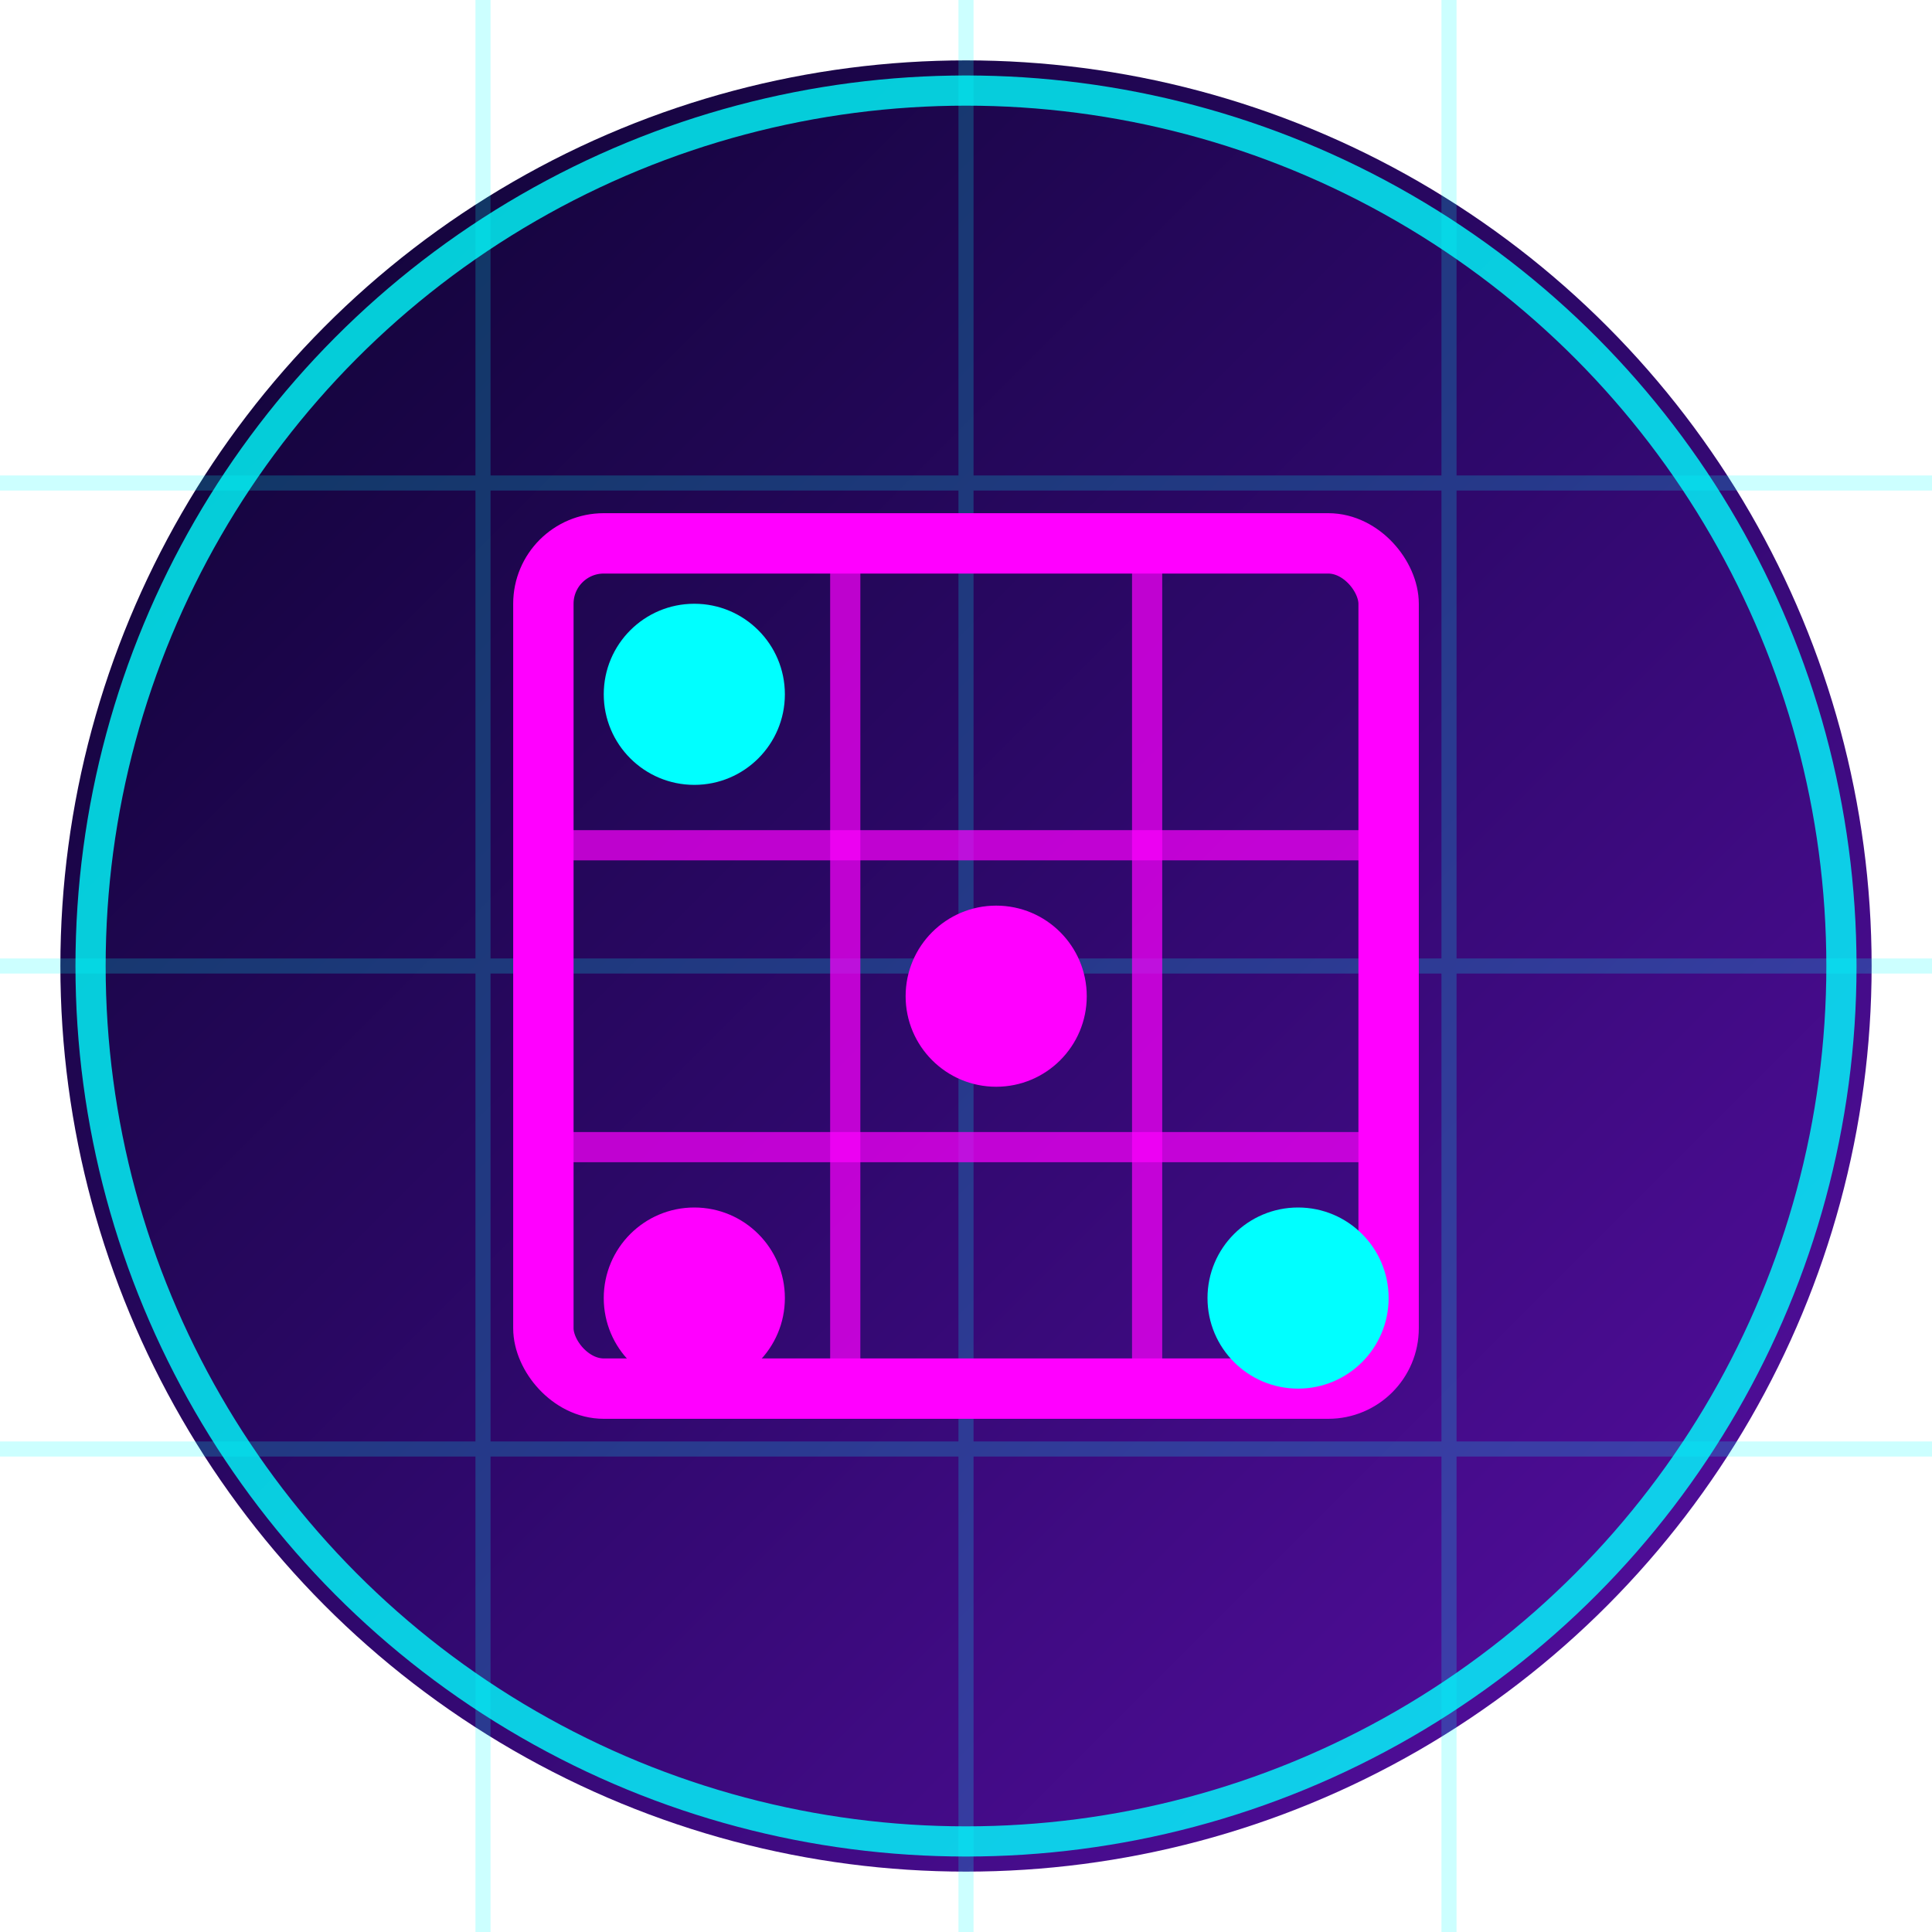 <svg xmlns="http://www.w3.org/2000/svg" viewBox="0 0 64 64" width="64" height="64">
  <!-- Background with vaporwave gradient -->
  <defs>
    <linearGradient id="bgGradient" x1="0%" y1="0%" x2="100%" y2="100%">
      <stop offset="0%" stop-color="#0B032D" />
      <stop offset="50%" stop-color="#2E086B" />
      <stop offset="100%" stop-color="#5B0FA8" />
    </linearGradient>
    
    <filter id="glow" x="-30%" y="-30%" width="160%" height="160%">
      <feGaussianBlur stdDeviation="2" result="blur" />
      <feComposite in="SourceGraphic" in2="blur" operator="over" />
    </filter>
  </defs>
  
  <!-- Background -->
  <circle cx="32" cy="32" r="30" fill="url(#bgGradient)" />
  
  <!-- Grid lines -->
  <g stroke="#00FFFF" stroke-width="0.5" opacity="0.2">
    <!-- Vertical lines -->
    <line x1="16" y1="0" x2="16" y2="64" />
    <line x1="32" y1="0" x2="32" y2="64" />
    <line x1="48" y1="0" x2="48" y2="64" />
    
    <!-- Horizontal lines -->
    <line x1="0" y1="16" x2="64" y2="16" />
    <line x1="0" y1="32" x2="64" y2="32" />
    <line x1="0" y1="48" x2="64" y2="48" />
  </g>
  
  <!-- Stylized game piece representing the board game theme -->
  <g filter="url(#glow)">
    <!-- Game board -->
    <rect x="18" y="18" width="28" height="28" fill="none" stroke="#FF00FF" stroke-width="2" rx="2" ry="2" />
    
    <!-- Game grid -->
    <line x1="18" y1="28" x2="46" y2="28" stroke="#FF00FF" stroke-width="1" opacity="0.7" />
    <line x1="18" y1="38" x2="46" y2="38" stroke="#FF00FF" stroke-width="1" opacity="0.7" />
    <line x1="28" y1="18" x2="28" y2="46" stroke="#FF00FF" stroke-width="1" opacity="0.7" />
    <line x1="38" y1="18" x2="38" y2="46" stroke="#FF00FF" stroke-width="1" opacity="0.7" />
    
    <!-- Game pieces -->
    <circle cx="23" cy="23" r="3" fill="#00FFFF" />
    <circle cx="33" cy="33" r="3" fill="#FF00FF" />
    <circle cx="43" cy="43" r="3" fill="#00FFFF" />
    <circle cx="23" cy="43" r="3" fill="#FF00FF" />
  </g>
  
  <!-- Outer glow ring -->
  <circle cx="32" cy="32" r="29" fill="none" stroke="#00FFFF" stroke-width="1" opacity="0.8" />
</svg>